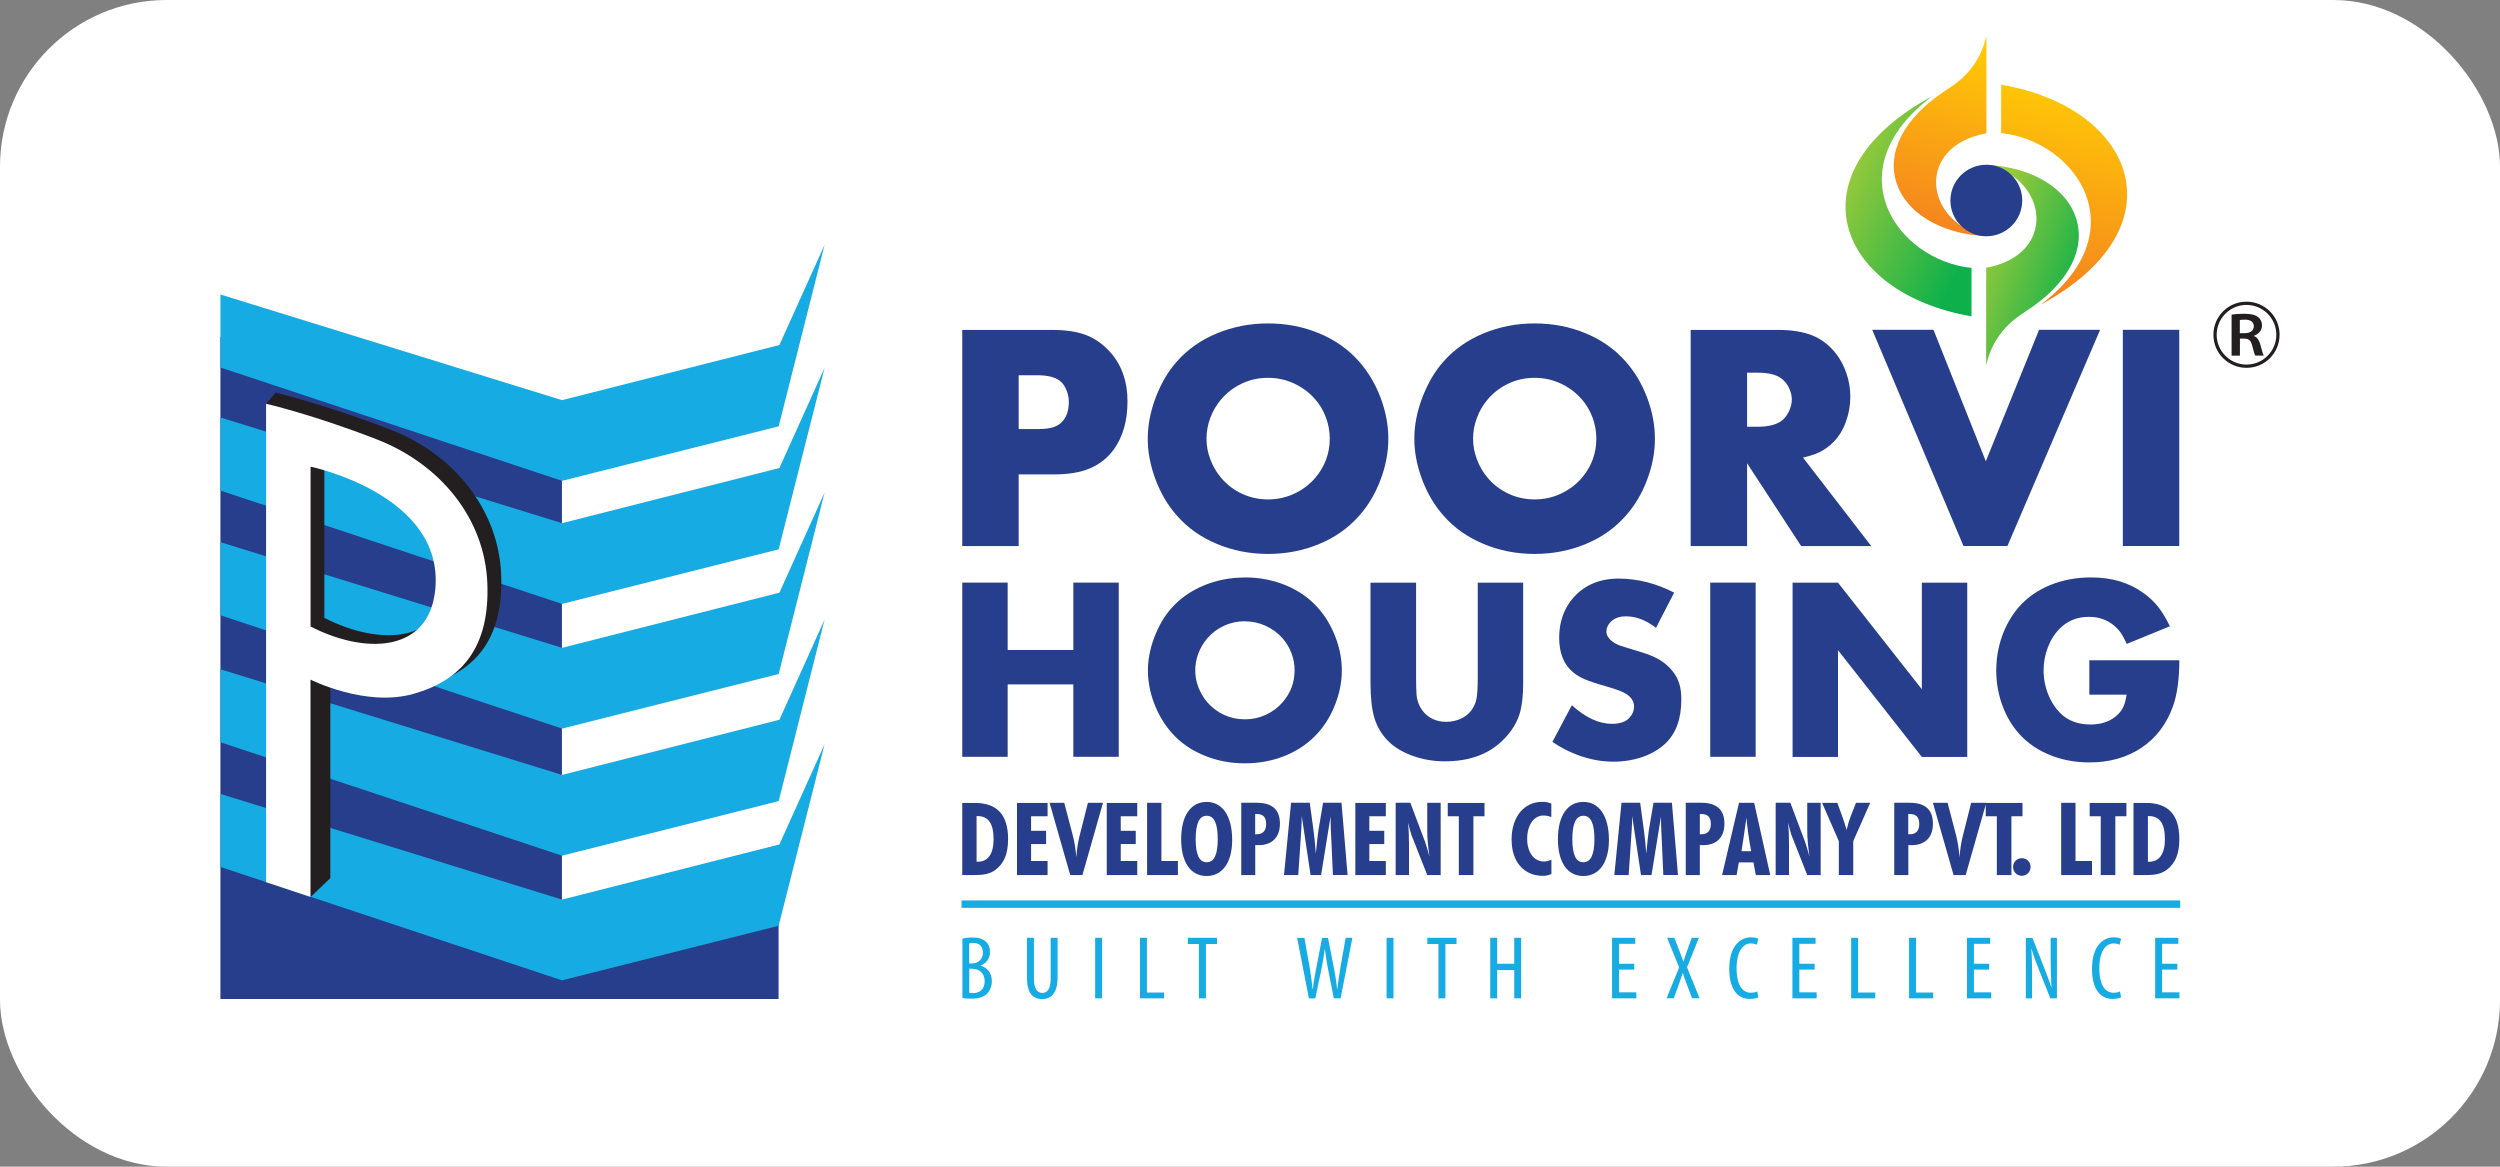 <?xml version="1.0" encoding="UTF-8"?>
<svg id="Layer_1" data-name="Layer 1" xmlns="http://www.w3.org/2000/svg" xmlns:xlink="http://www.w3.org/1999/xlink" viewBox="0 0 300 140">
  <rect x="0" y="0" width="300" height="140" fill="#808080" stroke="none"/>
  <defs>
    <style>
      .cls-1 {
        fill: none;
      }

      .cls-2 {
        fill: url(#linear-gradient-4);
      }

      .cls-3 {
        fill: url(#linear-gradient-3);
      }

      .cls-4 {
        fill: url(#linear-gradient-2);
      }

      .cls-5, .cls-6 {
        fill: #231f20;
      }

      .cls-7, .cls-6 {
        fill-rule: evenodd;
      }

      .cls-7, .cls-8 {
        fill: #263e8c;
      }

      .cls-9 {
        fill: url(#linear-gradient);
      }

      .cls-10 {
        fill: #16abe2;
      }

      .cls-11 {
        clip-path: url(#clippath-1);
      }

      .cls-12 {
        clip-path: url(#clippath-3);
      }

      .cls-13 {
        clip-path: url(#clippath-2);
      }

      .cls-14 {
        fill: #fff;
      }

      .cls-15 {
        clip-path: url(#clippath);
      }
    </style>
    <clipPath id="clippath">
      <path class="cls-1" d="M233.82,10.62c2.67-1.69,3.99-3.87,4.55-6.33v11.7c-8.65,1.58-7.43,10.8,0,12.36-11.36-.57-15.89-10.55-4.55-17.72h0Z"/>
    </clipPath>
    <linearGradient id="linear-gradient" x1="227.55" y1="114.27" x2="233.65" y2="136.86" gradientTransform="translate(0 141.28) scale(1 -1)" gradientUnits="userSpaceOnUse">
      <stop offset="0" stop-color="#f48120"/>
      <stop offset="1" stop-color="#ffca05"/>
    </linearGradient>
    <clipPath id="clippath-1">
      <path class="cls-1" d="M244.87,36.57c17.06-9.24,11.42-23.65-4.73-26.41v5.81c8.99.94,16.46,11.74,4.73,20.6Z"/>
    </clipPath>
    <linearGradient id="linear-gradient-2" x1="248.12" y1="104.51" x2="253.65" y2="129.92" gradientTransform="translate(0 141.28) scale(1 -1)" gradientUnits="userSpaceOnUse">
      <stop offset="0" stop-color="#f48120"/>
      <stop offset="1" stop-color="#ffca05"/>
    </linearGradient>
    <clipPath id="clippath-2">
      <path class="cls-1" d="M242.89,37.5c-2.67,1.69-3.99,3.88-4.55,6.33v-11.7c8.65-1.58,7.43-10.8,0-12.36,11.36.57,15.89,10.55,4.55,17.72h0Z"/>
    </clipPath>
    <linearGradient id="linear-gradient-3" x1="250.48" y1="107.87" x2="237.91" y2="112.64" gradientTransform="translate(0 141.28) scale(1 -1)" gradientUnits="userSpaceOnUse">
      <stop offset="0" stop-color="#0db04b"/>
      <stop offset="1" stop-color="#9bca3b"/>
    </linearGradient>
    <clipPath id="clippath-3">
      <path class="cls-1" d="M231.85,11.55c-17.06,9.24-11.42,23.65,4.73,26.41v-5.81c-8.99-.94-16.46-11.74-4.73-20.6Z"/>
    </clipPath>
    <linearGradient id="linear-gradient-4" x1="236.44" y1="111.49" x2="220.41" y2="118.99" gradientTransform="translate(0 141.28) scale(1 -1)" gradientUnits="userSpaceOnUse">
      <stop offset="0" stop-color="#0db04b"/>
      <stop offset="1" stop-color="#9bca3b"/>
    </linearGradient>
  </defs>
  <rect class="cls-1" x="19.6" y="10" width="260.79" height="120"/>
  <g>
    <rect class="cls-14" width="300" height="140" rx="20" ry="20"/>
    <g>
      <path class="cls-6" d="M272.11,37.64c-.65-.65-1.54-1.05-2.53-1.05s-1.88.4-2.53,1.05c-.65.65-1.05,1.54-1.05,2.53s.4,1.88,1.05,2.53c.65.65,1.54,1.05,2.53,1.05s1.88-.4,2.53-1.05c.65-.65,1.05-1.54,1.05-2.53s-.4-1.88-1.05-2.53M269.58,36.2c1.1,0,2.09.45,2.81,1.16.72.72,1.16,1.71,1.16,2.81s-.45,2.09-1.16,2.81c-.72.72-1.71,1.16-2.81,1.16s-2.09-.45-2.81-1.16c-.72-.72-1.16-1.71-1.16-2.81s.44-2.09,1.16-2.81,1.71-1.16,2.81-1.16ZM268.79,38.4c.1-.02.3-.04.61-.04.64,0,1.06.25,1.06.8,0,.49-.42.82-1.09.82h-.59v-1.57h0ZM267.81,42.68h.98v-2.05h.5c.56,0,.82.22.98.87.15.62.28,1.03.36,1.17h1.02c-.11-.19-.26-.77-.43-1.39-.14-.48-.37-.83-.76-.96v-.02c.51-.17.98-.61.98-1.25,0-.42-.17-.77-.47-1-.36-.28-.9-.4-1.68-.4-.57,0-1.13.04-1.5.1v4.91l.02.02Z"/>
      <path class="cls-8" d="M261.51,39.58v25.94h-6.77v-25.94h6.77ZM232.02,39.58l6.28,15.77,6.39-15.77h7.32l-11.12,25.94h-5.27l-10.95-25.94h7.35,0ZM209.65,51.21h1.27c1.43,0,2.46-.3,3.08-.89.29-.28.54-.64.73-1.09.19-.44.29-.87.29-1.28s-.09-.82-.28-1.26c-.18-.43-.43-.8-.74-1.08-.62-.6-1.65-.89-3.08-.89h-1.27v6.5h0ZM216.36,54.91l8.19,10.62h-8.41l-6.49-9.94v9.94h-6.77v-25.94h10.53c1.6,0,2.95.22,4.04.65,1.09.44,2.02,1.14,2.8,2.11.57.71,1.01,1.52,1.32,2.44.31.91.47,1.85.47,2.79,0,1.07-.18,2.09-.55,3.08-.36.98-.87,1.79-1.51,2.42-.47.47-.98.84-1.52,1.12-.55.28-1.25.52-2.1.71h0ZM184.15,45.34c-1.1,0-2.13.22-3.1.67-.96.45-1.81,1.08-2.52,1.91-.56.66-1,1.4-1.3,2.22-.31.82-.46,1.65-.46,2.5s.15,1.67.46,2.49c.31.82.74,1.56,1.3,2.22.7.82,1.54,1.46,2.52,1.91.97.45,2.01.67,3.11.67s2.13-.22,3.1-.67c.98-.45,1.83-1.08,2.54-1.89,1.17-1.37,1.76-2.95,1.76-4.73,0-.87-.15-1.72-.46-2.55-.31-.82-.74-1.56-1.3-2.19-.71-.81-1.56-1.44-2.54-1.89s-2.01-.67-3.1-.67h0ZM184.15,38.81c2.19,0,4.24.4,6.14,1.19,1.9.79,3.49,1.91,4.77,3.36,1.1,1.23,1.96,2.68,2.59,4.34.63,1.67.94,3.31.94,4.95s-.31,3.27-.94,4.93c-.63,1.67-1.49,3.12-2.59,4.34-1.28,1.45-2.86,2.57-4.77,3.36-1.9.79-3.95,1.19-6.14,1.19s-4.22-.4-6.13-1.2-3.49-1.91-4.76-3.35c-1.1-1.22-1.96-2.68-2.59-4.34-.63-1.67-.95-3.31-.95-4.93s.32-3.27.97-4.97c.65-1.69,1.49-3.14,2.55-4.32,1.29-1.45,2.89-2.57,4.8-3.36s3.94-1.19,6.11-1.19h0ZM152.16,45.34c-1.1,0-2.13.22-3.1.67-.97.45-1.81,1.08-2.52,1.91-.56.66-1,1.4-1.3,2.22-.31.82-.46,1.65-.46,2.5s.15,1.67.46,2.49c.31.82.74,1.56,1.3,2.22.7.82,1.54,1.46,2.52,1.91.97.45,2.01.67,3.11.67s2.13-.22,3.1-.67c.98-.45,1.83-1.08,2.54-1.89,1.17-1.37,1.76-2.95,1.76-4.73,0-.87-.15-1.72-.46-2.55-.31-.82-.74-1.56-1.3-2.19-.71-.81-1.56-1.44-2.54-1.89s-2.01-.67-3.1-.67h0ZM152.16,38.81c2.19,0,4.24.4,6.14,1.19,1.9.79,3.49,1.91,4.77,3.36,1.09,1.23,1.96,2.68,2.59,4.34.63,1.67.94,3.31.94,4.95s-.31,3.27-.94,4.93c-.63,1.67-1.49,3.12-2.59,4.34-1.28,1.45-2.86,2.57-4.77,3.36-1.9.79-3.95,1.19-6.14,1.19s-4.22-.4-6.13-1.2c-1.91-.8-3.49-1.91-4.76-3.35-1.1-1.22-1.96-2.68-2.59-4.34-.63-1.67-.95-3.31-.95-4.93s.32-3.27.96-4.97c.65-1.69,1.49-3.14,2.55-4.32,1.29-1.45,2.89-2.57,4.8-3.36,1.91-.79,3.94-1.19,6.12-1.19h0ZM122.24,51.49h2.26c.79,0,1.42-.07,1.88-.22.46-.14.85-.39,1.14-.73.5-.57.74-1.35.74-2.32,0-.43-.08-.86-.24-1.29-.16-.42-.36-.77-.62-1.04-.56-.57-1.53-.86-2.89-.86h-2.27v6.46ZM250.71,79.23h10.81c0,2.27-.26,4.12-.77,5.55-.77,2.13-2.03,3.78-3.77,4.95-1.75,1.17-3.83,1.76-6.23,1.76-1.84,0-3.54-.34-5.07-1.02-1.54-.67-2.8-1.64-3.79-2.9-.75-.96-1.32-2.05-1.73-3.28-.4-1.22-.61-2.49-.61-3.81,0-1.46.24-2.85.71-4.17.48-1.33,1.15-2.49,2.02-3.49,1-1.13,2.25-2,3.74-2.61s3.13-.92,4.92-.92c2.48,0,4.58.63,6.3,1.89.69.5,1.26,1.04,1.73,1.63s.94,1.37,1.42,2.34l-5.18,2.12c-.25-.55-.48-.99-.7-1.31-.23-.32-.5-.62-.83-.9-.84-.69-1.84-1.04-2.99-1.04-1.41,0-2.59.47-3.52,1.41-.61.61-1.09,1.36-1.43,2.26-.34.89-.51,1.82-.51,2.78s.17,1.85.5,2.73c.34.88.8,1.63,1.39,2.26.93.99,2.17,1.48,3.74,1.48,1.38,0,2.48-.4,3.29-1.21.31-.31.54-.63.68-.97.15-.33.27-.8.36-1.4h-4.47v-4.14h-.01ZM215.11,90.83v-20.91h5.45l10.06,12.79v-12.79h5.45v20.91h-5.45l-10.06-12.81v12.81h-5.45ZM210.68,69.91v20.91h-5.45v-20.91h5.45ZM200.9,71.11l-2.18,4.23c-1.19-.92-2.39-1.38-3.6-1.38-.77,0-1.37.21-1.8.63-.37.36-.55.75-.55,1.17,0,.55.34,1.02,1.03,1.43.23.13.46.24.71.32s.93.29,2.06.63c1.06.31,1.9.64,2.52,1,.62.36,1.16.83,1.61,1.39.37.45.64.96.81,1.5s.25,1.17.25,1.89c0,2.35-.65,4.13-1.95,5.33-.73.68-1.64,1.22-2.73,1.59-1.08.37-2.24.56-3.49.56-1.42,0-2.84-.27-4.26-.8-1.11-.41-2.13-.94-3.04-1.58l2.33-4.39c1.64,1.48,3.24,2.23,4.81,2.23.98,0,1.69-.25,2.12-.75.36-.4.54-.84.54-1.31,0-.61-.31-1.12-.95-1.53-.39-.26-1.17-.55-2.34-.89-1.18-.33-2.05-.62-2.61-.86s-1.03-.52-1.41-.84c-1.12-.92-1.68-2.31-1.68-4.17s.58-3.55,1.74-4.83c1.35-1.5,3.16-2.25,5.41-2.25,1.11,0,2.24.15,3.37.43,1.13.29,2.23.71,3.28,1.26h0ZM169.93,69.91v11.34c0,.92.02,1.6.05,2.04.05.75.29,1.42.74,2.01.32.42.72.75,1.21.98s1.03.34,1.63.34,1.19-.13,1.73-.37c.54-.25.97-.59,1.28-1.02.31-.42.52-.89.61-1.39.1-.51.15-1.37.15-2.58v-11.34h5.45v12.05c0,1.27-.1,2.35-.3,3.22-.32,1.39-1.08,2.64-2.28,3.77-1.69,1.6-3.97,2.4-6.83,2.4-1.34,0-2.63-.22-3.85-.66s-2.21-1.03-2.95-1.79c-.77-.77-1.31-1.67-1.63-2.72s-.48-2.46-.48-4.22v-12.05h5.47ZM149.38,74.55c-.89,0-1.72.18-2.5.54s-1.46.87-2.03,1.54c-.45.53-.8,1.13-1.05,1.79s-.37,1.33-.37,2.02.12,1.35.37,2.01.6,1.26,1.05,1.79c.57.66,1.24,1.18,2.03,1.54.78.36,1.62.54,2.51.54s1.72-.18,2.5-.54c.79-.36,1.47-.87,2.04-1.52.95-1.11,1.42-2.38,1.42-3.81,0-.71-.12-1.39-.37-2.06-.25-.66-.6-1.25-1.05-1.77-.57-.65-1.26-1.16-2.05-1.52-.79-.36-1.62-.54-2.5-.54h0ZM149.38,69.29c1.77,0,3.42.32,4.95.96s2.81,1.54,3.84,2.71c.88.99,1.58,2.16,2.09,3.5s.76,2.67.76,3.99-.25,2.63-.76,3.98c-.51,1.34-1.2,2.51-2.09,3.5-1.03,1.16-2.31,2.07-3.84,2.71s-3.18.96-4.95.96-3.4-.32-4.94-.97c-1.54-.64-2.82-1.54-3.84-2.7-.88-.99-1.58-2.16-2.09-3.5-.51-1.34-.76-2.67-.76-3.98s.26-2.64.78-4,1.2-2.53,2.05-3.48c1.04-1.17,2.33-2.07,3.87-2.71s3.18-.96,4.93-.96h0ZM120.92,78h7.88v-8.09h5.45v20.91h-5.45v-8.69h-7.88v8.69h-5.45v-20.91h5.45v8.09ZM115.47,105.01h1.31c1.09,0,1.93-.07,2.69-.64,1.06-.8,1.5-1.98,1.5-3.68,0-2.92-1.32-4.34-4.01-4.34h-1.49v8.67h0ZM117.19,103.41v-5.48h.11c1.31,0,1.93.9,1.93,2.78,0,1.77-.68,2.7-1.91,2.7,0,0-.13,0-.13,0ZM122.04,105.01h3.67v-1.69h-1.98v-2.03h1.8v-1.59h-1.8v-1.75h1.98v-1.6h-3.67v8.67h0ZM128.44,105.01h1.45l2.47-8.67h-1.81l-1,3.96c-.2.79-.33,1.64-.39,2.57-.09-1.02-.23-1.88-.42-2.6l-1.03-3.93h-1.76l2.48,8.67h0ZM132.81,105.01h3.66v-1.69h-1.98v-2.03h1.8v-1.59h-1.8v-1.75h1.98v-1.6h-3.66v8.67h0ZM137.65,105.01h3.7v-1.69h-1.98v-6.98h-1.72s0,8.67,0,8.67ZM147.86,100.8c0-2.93-1.2-4.57-3.07-4.57s-3.05,1.62-3.05,4.45,1.15,4.44,3.05,4.44,3.07-1.63,3.07-4.32ZM144.8,103.47c-.89,0-1.32-.92-1.32-2.78s.43-2.8,1.32-2.8,1.33.92,1.33,2.8-.44,2.78-1.33,2.78ZM148.94,105.01h1.69v-3.6c.13.01.27.01.39.01,1.62,0,2.57-.94,2.57-2.57,0-1.71-.93-2.52-2.83-2.52h-1.81v8.67h-.01ZM150.62,100.1v-2.41c.06,0,.12-.01.18-.01.78,0,1.14.39,1.14,1.2s-.4,1.23-1.14,1.23c-.06,0-.12-.01-.18,0ZM154.07,105.01h1.72l.27-4c.06-.97.15-1.99.15-3.09l1.06,7.09h1.26l1.14-7.04c0,1.22.06,2.21.1,3.01l.18,4.02h1.76l-.73-8.67h-2.21l-.56,3.31c-.07.46-.17,1.39-.31,2.8-.06-.95-.16-1.87-.28-2.8l-.45-3.31h-2.24l-.85,8.67h0ZM162.64,105.01h3.66v-1.69h-1.98v-2.03h1.79v-1.59h-1.79v-1.75h1.98v-1.6h-3.66v8.67h0ZM167.48,105.01h1.6v-3.65c0-.97-.03-1.86-.12-2.65.22.81.34,1.3.4,1.45l1.91,4.85h1.61v-8.67h-1.61v3.33c0,.94.1,1.97.27,3.12-.26-.92-.44-1.52-.54-1.79l-1.76-4.67h-1.76v8.67h0ZM175.06,105.01h1.75v-7.06h1.33v-1.6h-4.41v1.6h1.33v7.06ZM186.17,104.91v-1.74c-.31.13-.61.21-.92.21-1.11,0-1.99-1.02-1.99-2.72s.84-2.8,1.95-2.8c.31,0,.61.06.95.19v-1.62c-.34-.15-.7-.21-1.09-.21-2.14,0-3.68,1.75-3.68,4.52s1.56,4.36,3.75,4.36c.32,0,.66-.06,1.01-.21l.02.02ZM193.07,100.8c0-2.93-1.2-4.57-3.07-4.57s-3.05,1.62-3.05,4.45,1.15,4.44,3.05,4.44,3.07-1.63,3.07-4.32ZM190,103.47c-.89,0-1.32-.92-1.32-2.78s.43-2.8,1.32-2.8,1.33.92,1.33,2.8-.44,2.78-1.33,2.78ZM193.72,105.01h1.72l.27-4c.06-.97.15-1.99.15-3.09l1.06,7.09h1.26l1.14-7.04c0,1.22.06,2.21.1,3.01l.18,4.02h1.76l-.73-8.67h-2.21l-.56,3.31c-.07.46-.17,1.39-.31,2.8-.06-.95-.16-1.87-.28-2.8l-.45-3.31h-2.24l-.86,8.67h0ZM202.29,105.01h1.69v-3.6c.13.01.27.01.39.01,1.62,0,2.56-.94,2.56-2.57,0-1.71-.93-2.52-2.83-2.52h-1.81v8.67h0ZM203.98,100.1v-2.41c.06,0,.12-.01.18-.01.78,0,1.14.39,1.14,1.2s-.4,1.23-1.14,1.23c-.06,0-.12-.01-.18,0ZM206.66,105.01h1.73l.27-1.52h1.75l.29,1.52h1.73l-1.93-8.67h-1.82l-2.03,8.67h.01ZM208.98,102.14c.22-1.39.41-2.72.59-4,.13,1.37.32,2.71.57,4h-1.16ZM213.08,105.01h1.6v-3.65c0-.97-.02-1.86-.12-2.65.22.81.34,1.3.4,1.45l1.91,4.85h1.61v-8.67h-1.61v3.33c0,.94.1,1.97.27,3.12-.26-.92-.44-1.52-.54-1.79l-1.76-4.67h-1.76v8.67h0ZM220.67,105.01h1.72v-4.07l2.03-4.6h-1.7l-.64,1.62c-.15.38-.32.91-.49,1.64-.15-.55-.32-1.09-.54-1.69l-.57-1.57h-1.83l2.01,4.6v4.07h.01ZM227.31,105.01h1.69v-3.6c.13.01.27.01.39.01,1.62,0,2.56-.94,2.56-2.57,0-1.71-.93-2.52-2.83-2.52h-1.81v8.67h0ZM228.99,100.1v-2.41c.06,0,.12-.01.18-.01.78,0,1.14.39,1.14,1.2s-.4,1.23-1.14,1.23c-.06,0-.12-.01-.18,0ZM234.43,105.01h1.45l2.47-8.67h-1.81l-1,3.96c-.2.79-.33,1.64-.39,2.57-.09-1.02-.23-1.88-.41-2.6l-1.03-3.93h-1.76l2.48,8.67ZM239.62,105.01h1.75v-7.06h1.33v-1.6h-4.41v1.6h1.33v7.06ZM243.67,104.03c0-.61-.48-1.05-1.05-1.05s-1.05.44-1.05,1.05.46,1.06,1.05,1.06,1.05-.45,1.05-1.06ZM247.34,105.01h3.7v-1.69h-1.98v-6.98h-1.72v8.67ZM252.09,105.01h1.75v-7.06h1.33v-1.6h-4.41v1.6h1.33v7.06ZM256.02,105.01h1.31c1.09,0,1.93-.07,2.69-.64,1.06-.8,1.5-1.98,1.5-3.68,0-2.92-1.32-4.34-4.01-4.34h-1.49v8.67h0ZM257.75,103.41v-5.48h.11c1.31,0,1.93.9,1.93,2.78,0,1.77-.68,2.7-1.91,2.7h-.13,0ZM122.24,56.93v8.6h-6.77v-25.94h10.78c1.66,0,3.02.21,4.09.62s2.03,1.1,2.9,2.06c1.37,1.55,2.06,3.51,2.06,5.87s-.55,4.28-1.66,5.81c-.74,1.01-1.69,1.76-2.84,2.25-1.16.49-2.6.73-4.32.73,0,0-4.24,0-4.24,0Z"/>
      <g class="cls-15">
        <rect class="cls-9" x="222.49" y="4.28" width="15.89" height="24.06"/>
      </g>
      <g class="cls-11">
        <rect class="cls-4" x="240.14" y="10.16" width="21.8" height="26.41"/>
      </g>
      <g class="cls-13">
        <rect class="cls-3" x="238.34" y="19.78" width="15.89" height="24.06"/>
      </g>
      <g class="cls-12">
        <rect class="cls-2" x="214.79" y="11.54" width="21.8" height="26.41"/>
      </g>
      <path class="cls-7" d="M238.36,19.77c2.38,0,4.31,1.92,4.31,4.29s-1.93,4.29-4.31,4.29-4.31-1.92-4.31-4.29,1.93-4.29,4.31-4.29"/>
      <polygon class="cls-8" points="93.43 108.88 93.43 119.88 26.45 119.88 26.45 40.43 67.43 53.4 67.43 110.96 93.43 108.88"/>
      <polygon class="cls-10" points="26.45 35.34 67.44 48.02 93.53 41.4 98.95 29.38 93.44 51.16 67.44 57.7 26.45 44.1 26.45 35.34"/>
      <polygon class="cls-10" points="26.45 50.1 67.44 62.78 93.53 56.16 98.95 44.14 93.44 65.92 67.44 72.47 26.45 58.87 26.45 50.1"/>
      <polygon class="cls-10" points="26.45 65.06 67.44 77.74 93.53 71.12 98.95 59.11 93.44 80.88 67.44 87.43 26.45 73.83 26.45 65.06"/>
      <polygon class="cls-10" points="26.45 80.31 67.44 92.99 93.53 86.37 98.95 74.35 93.44 96.13 67.44 102.68 26.45 89.07 26.45 80.31"/>
      <polygon class="cls-10" points="26.45 95.27 67.44 107.95 93.53 101.33 98.95 89.31 93.44 111.09 67.44 117.64 26.45 104.03 26.45 95.27"/>
      <path class="cls-5" d="M53.89,69.62c-.71,7.75-8.49,7.86-14.97,4.52v-19.18s16,3.32,14.97,14.66M60.14,68.92c-.32-7.73-5.61-14.39-13.28-17.36-7.67-2.98-13.77-4.44-13.77-4.44l-1.09,1.24,1.59,56.91,3.68,2.36,2.37-2.25v-25.18s5.88,3.65,11.65,2.01,9.17-5.56,8.85-13.29Z"/>
      <path class="cls-14" d="M52.24,70.66c-.71,7.75-8.49,7.86-14.97,4.52v-19.18s16,3.32,14.97,14.66M58.48,69.96c-.32-7.73-5.61-14.26-13.28-17.24-7.67-2.98-13.27-4.27-13.27-4.27v57.41l5.33,1.77v-26.08s6.6,3.35,12.37,1.71,9.17-5.56,8.85-13.29h0Z"/>
      <path class="cls-10" d="M261.28,115.65h-1.83v-2.39h1.95v-.72h-2.78v7.26h2.91v-.72h-2.08v-2.73h1.83v-.7ZM254.4,118.97c-.17.09-.45.16-.77.16-.89,0-1.71-.73-1.71-2.95s.91-2.97,1.69-2.97c.38,0,.56.08.74.15l.18-.7c-.15-.1-.47-.18-.91-.18-1.15,0-2.58.92-2.58,3.78,0,2.47,1.02,3.61,2.45,3.61.45,0,.81-.08,1.04-.19l-.13-.7h0ZM243.85,119.8v-2.51c0-1.55-.02-2.48-.09-3.45h.02c.26.9.57,1.73.87,2.47l1.39,3.49h.79v-7.26h-.75v2.6c0,1.26.03,2.2.1,3.34h-.02c-.25-.79-.63-1.76-.93-2.53l-1.34-3.4h-.79v7.26h.76-.01ZM238.7,115.65h-1.83v-2.39h1.95v-.72h-2.78v7.26h2.91v-.72h-2.08v-2.73h1.83v-.7ZM229.09,119.8h2.89v-.7h-2.06v-6.56h-.83s0,7.26,0,7.26ZM222.14,119.8h2.89v-.7h-2.06v-6.56h-.83s0,7.26,0,7.26ZM217.75,115.65h-1.83v-2.39h1.95v-.72h-2.78v7.26h2.91v-.72h-2.08v-2.73h1.83v-.7ZM210.87,118.97c-.17.09-.45.16-.77.16-.89,0-1.71-.73-1.71-2.95s.91-2.97,1.69-2.97c.38,0,.56.08.74.15l.18-.7c-.15-.1-.47-.18-.91-.18-1.15,0-2.58.92-2.58,3.78,0,2.47,1.02,3.61,2.45,3.61.45,0,.81-.08,1.04-.19l-.13-.7h0ZM203.95,119.8l-1.51-3.73,1.43-3.53h-.86l-.6,1.65c-.12.35-.23.68-.39,1.18h-.02c-.17-.47-.29-.82-.43-1.15l-.65-1.68h-.87l1.45,3.55-1.51,3.7h.86l.63-1.72c.14-.39.28-.81.44-1.29h.03c.16.5.29.87.44,1.27l.66,1.74h.9ZM196.11,115.65h-1.83v-2.39h1.95v-.72h-2.78v7.26h2.91v-.72h-2.08v-2.73h1.83v-.7ZM178.83,112.54v7.26h.83v-3.39h2.05v3.39h.83v-7.26h-.83v3.11h-2.05v-3.11h-.83ZM172.62,119.8h.83v-6.52h1.33v-.74h-3.5v.74h1.33v6.52h0ZM166.39,112.54v7.26h.83v-7.26h-.83ZM157.84,119.8l.73-3.5c.17-.81.29-1.59.4-2.41h.02c.09.8.23,1.62.37,2.38l.7,3.53h.81l1.42-7.26h-.81l-.61,3.46c-.14.83-.27,1.62-.39,2.66h-.03c-.1-1.01-.26-1.84-.42-2.7l-.67-3.41h-.71l-.67,3.49c-.17.93-.35,1.71-.43,2.63h-.04c-.09-.89-.21-1.7-.36-2.62l-.62-3.5h-.87l1.41,7.26h.78-.01ZM143.88,119.8h.83v-6.52h1.33v-.74h-3.5v.74h1.33v6.52h0ZM136.8,119.8h2.89v-.7h-2.06v-6.56h-.83s0,7.26,0,7.26ZM131.42,112.54v7.26h.83v-7.26h-.83ZM123.24,112.54v4.84c0,1.8.72,2.51,1.81,2.51s1.86-.72,1.86-2.61v-4.74h-.83v4.87c0,1.27-.39,1.74-1.01,1.74-.56,0-1-.44-1-1.74v-4.87s-.83,0-.83,0ZM116.31,116.25h.37c.78.01,1.48.48,1.48,1.49,0,.94-.56,1.44-1.43,1.44-.18,0-.33-.02-.42-.04,0,0,0-2.89,0-2.89ZM116.31,113.2c.1-.03.25-.05.44-.05.89,0,1.2.52,1.2,1.18,0,.76-.58,1.28-1.27,1.28h-.38v-2.41h0ZM115.48,119.76c.23.04.55.08,1.09.08.83,0,1.52-.19,1.93-.66.32-.36.52-.84.52-1.44,0-.95-.51-1.63-1.35-1.85v-.02c.72-.28,1.13-.87,1.13-1.62,0-.52-.16-.95-.48-1.24-.39-.37-.95-.51-1.61-.51-.47,0-.88.05-1.22.14v7.12h0Z"/>
      <rect class="cls-10" x="115.38" y="108.05" width="146.24" height=".89"/>
    </g>
  </g>
</svg>